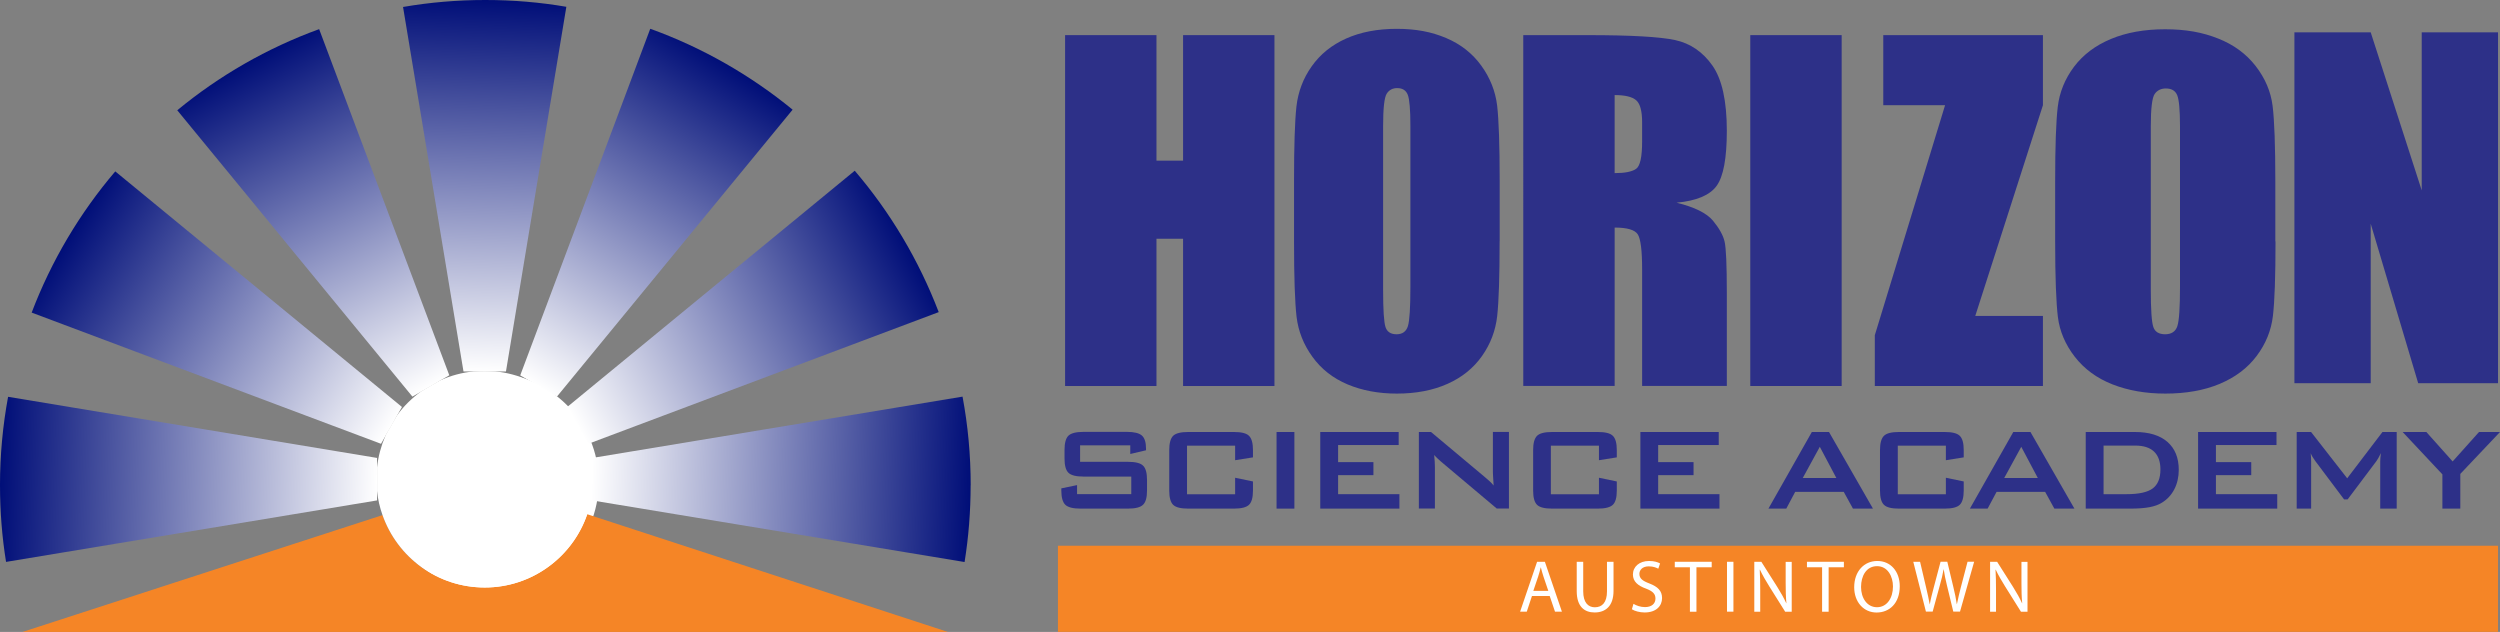 <?xml version="1.0" encoding="UTF-8"?>
<svg id="horizontal-lockup" xmlns="http://www.w3.org/2000/svg" xmlns:xlink="http://www.w3.org/1999/xlink" viewBox="0 0 404.92 102.35">
  <rect x="0" y="0" width="404.92" height="102.35" fill="#808080" stroke="none"/>
  <defs>
    <style>
      .cls-1, .cls-2, .cls-3, .cls-4, .cls-5, .cls-6, .cls-7, .cls-8, .cls-9, .cls-10, .cls-11, .cls-12, .cls-13 {
        stroke-width: 0px;
      }

      .cls-1, .cls-2, .cls-3, .cls-4, .cls-5, .cls-6, .cls-7, .cls-8, .cls-9, .cls-12 {
        fill-rule: evenodd;
      }

      .cls-1, .cls-11 {
        fill: #f58526;
      }

      .cls-2 {
        fill: url(#linear-gradient);
      }

      .cls-3 {
        fill: none;
      }

      .cls-4 {
        fill: url(#linear-gradient-3);
      }

      .cls-5 {
        fill: url(#linear-gradient-2);
      }

      .cls-6 {
        fill: url(#linear-gradient-4);
      }

      .cls-7 {
        fill: url(#linear-gradient-5);
      }

      .cls-8 {
        fill: url(#linear-gradient-7);
      }

      .cls-9 {
        fill: url(#linear-gradient-6);
      }

      .cls-10 {
        fill: #2d3088;
      }

      .cls-12, .cls-13 {
        fill: #fff;
      }
    </style>
    <linearGradient id="linear-gradient" x1="78.55" y1="-.05" x2="76.44" y2="60.22" gradientUnits="userSpaceOnUse">
      <stop offset="0" stop-color="#000e78"/>
      <stop offset="1" stop-color="#fff"/>
    </linearGradient>
    <linearGradient id="linear-gradient-2" x1="39.65" y1="10.27" x2="68.01" y2="63.59" xlink:href="#linear-gradient"/>
    <linearGradient id="linear-gradient-3" x1="10.92" y1="38.57" x2="62.39" y2="70.74" xlink:href="#linear-gradient"/>
    <linearGradient id="linear-gradient-4" x1="-.01" y1="77.6" x2="61.11" y2="79.73" xlink:href="#linear-gradient"/>
    <linearGradient id="linear-gradient-5" x1="157.29" y1="77.68" x2="95.9" y2="75.53" xlink:href="#linear-gradient"/>
    <linearGradient id="linear-gradient-6" x1="146.33" y1="38.52" x2="92.54" y2="67.13" xlink:href="#linear-gradient"/>
    <linearGradient id="linear-gradient-7" x1="117.48" y1="10.2" x2="85.42" y2="61.52" xlink:href="#linear-gradient"/>
  </defs>
  <g>
    <polygon class="cls-10" points="206.42 5.69 206.42 62.52 191.62 62.52 191.62 38.67 187.31 38.67 187.31 62.52 172.51 62.52 172.51 5.69 187.31 5.69 187.31 26.02 191.62 26.02 191.62 5.69 206.42 5.69"/>
    <g>
      <path class="cls-10" d="M242.89,39.06c0,5.69-.13,9.73-.39,12.1-.26,2.37-1.08,4.54-2.46,6.5-1.38,1.96-3.24,3.46-5.59,4.51-2.35,1.05-5.08,1.58-8.21,1.58-2.96,0-5.62-.5-7.98-1.49-2.36-1-4.26-2.48-5.69-4.47-1.44-1.98-2.29-4.15-2.57-6.48-.27-2.33-.41-6.42-.41-12.26v-9.7c0-5.69.13-9.73.39-12.1.27-2.37,1.08-4.54,2.46-6.49,1.38-1.96,3.24-3.47,5.59-4.52,2.35-1.05,5.08-1.57,8.21-1.57s5.63.49,7.99,1.49c2.36,1,4.25,2.48,5.69,4.47,1.44,1.99,2.29,4.15,2.57,6.48.27,2.33.41,6.42.41,12.26v9.7ZM228.44,20.43c0-2.63-.14-4.32-.42-5.06-.28-.73-.85-1.1-1.72-1.1-.74,0-1.3.3-1.69.89-.39.59-.59,2.35-.59,5.27v26.46c0,3.29.13,5.32.39,6.09.26.77.85,1.16,1.79,1.16s1.57-.44,1.84-1.33c.27-.89.4-3,.4-6.34v-26.04Z"/>
      <path class="cls-10" d="M246.72,5.69h10.45c6.97,0,11.69.27,14.15.8,2.47.54,4.48,1.92,6.03,4.12,1.56,2.21,2.34,5.74,2.34,10.58,0,4.42-.55,7.39-1.65,8.91-1.1,1.52-3.26,2.43-6.49,2.73,2.93.72,4.89,1.7,5.9,2.92,1,1.22,1.63,2.33,1.87,3.35.25,1.02.37,3.82.37,8.41v15h-13.72v-18.9c0-3.05-.24-4.93-.71-5.66-.48-.73-1.73-1.09-3.74-1.09v25.65h-14.8V5.69ZM261.52,15.39v12.65c1.65,0,2.8-.23,3.46-.68.67-.45.99-1.94.99-4.44v-3.13c0-1.8-.32-2.99-.96-3.55-.64-.56-1.8-.84-3.5-.84"/>
    </g>
    <polygon class="cls-10" points="330.89 5.69 330.89 17.04 319.93 51.17 330.89 51.17 330.89 62.52 303.66 62.52 303.66 54.29 315.04 17.04 305.03 17.04 305.03 5.69 330.89 5.69"/>
    <path class="cls-10" d="M368.56,39.09c0,5.69-.14,9.72-.42,12.08-.28,2.36-1.16,4.53-2.64,6.49-1.47,1.96-3.47,3.46-5.99,4.52-2.52,1.05-5.45,1.57-8.8,1.57-3.17,0-6.02-.5-8.55-1.49-2.52-.99-4.56-2.48-6.1-4.46-1.54-1.98-2.46-4.14-2.75-6.47-.28-2.33-.44-6.41-.44-12.24v-9.69c0-5.69.14-9.72.42-12.09.28-2.36,1.16-4.53,2.63-6.49,1.48-1.96,3.47-3.46,5.99-4.51,2.51-1.05,5.44-1.57,8.78-1.57s6.03.49,8.55,1.49c2.53.99,4.56,2.48,6.1,4.46,1.54,1.98,2.46,4.14,2.75,6.47.29,2.33.44,6.41.44,12.25v9.69ZM353.09,20.48c0-2.63-.15-4.32-.45-5.05-.3-.74-.92-1.1-1.84-1.1-.79,0-1.39.3-1.81.89-.42.59-.63,2.35-.63,5.26v26.43c0,3.28.14,5.31.42,6.08.27.77.91,1.15,1.91,1.15s1.69-.44,1.97-1.32c.29-.88.43-3,.43-6.33v-26.01Z"/>
    <polygon class="cls-10" points="404.6 5.24 404.6 62.07 391.67 62.07 383.98 36.24 383.98 62.07 371.62 62.07 371.62 5.24 383.98 5.24 392.24 30.83 392.24 5.24 404.6 5.24"/>
    <rect class="cls-10" x="283.49" y="5.69" width="14.8" height="56.83"/>
    <g>
      <path class="cls-10" d="M183.07,72.13h-8.13v2.67h7.74c1.22,0,2.04.2,2.46.62.43.41.64,1.19.64,2.31v1.71c0,1.13-.21,1.9-.64,2.31-.42.42-1.25.63-2.46.63h-7.67c-1.21,0-2.04-.21-2.47-.63-.42-.41-.64-1.18-.64-2.31v-.34l2.55-.53v1.46h8.78v-2.84h-7.74c-1.21,0-2.02-.21-2.44-.62-.43-.42-.63-1.19-.63-2.31v-1.38c0-1.13.21-1.9.63-2.31.42-.41,1.24-.62,2.44-.62h7.05c1.17,0,1.97.2,2.42.6.44.4.66,1.11.66,2.12v.26l-2.55.6v-1.42Z"/>
      <path class="cls-10" d="M200.05,72.18h-7.79v7.87h7.79v-2.67l2.89.6v1.47c0,1.13-.21,1.9-.64,2.31-.42.41-1.24.62-2.43.62h-7.42c-1.2,0-2.01-.2-2.44-.62-.42-.41-.63-1.18-.63-2.31v-6.55c0-1.12.21-1.89.63-2.31.43-.42,1.24-.62,2.44-.62h7.42c1.2,0,2.01.2,2.43.62.43.42.64,1.19.64,2.31v1.18l-2.89.46v-2.36Z"/>
    </g>
    <rect class="cls-10" x="206.76" y="69.97" width="2.89" height="12.41"/>
    <polygon class="cls-10" points="213.84 82.38 213.84 69.97 226.54 69.97 226.54 72.08 216.73 72.08 216.73 74.85 222.45 74.85 222.45 76.96 216.73 76.96 216.73 80.04 226.66 80.04 226.66 82.38 213.84 82.38"/>
    <g>
      <path class="cls-10" d="M229.81,82.38v-12.41h1.97l8.73,7.31c.3.25.56.47.79.69.23.21.44.43.62.67-.05-.7-.08-1.2-.09-1.49-.02-.29-.03-.51-.03-.67v-6.52h2.6v12.41h-1.97l-9.11-7.67c-.22-.2-.41-.37-.57-.52-.17-.16-.32-.32-.46-.48.04.38.07.74.09,1.08.02.34.03.64.03.89v6.7h-2.6Z"/>
      <path class="cls-10" d="M258.98,72.18h-7.79v7.87h7.79v-2.67l2.89.6v1.47c0,1.13-.21,1.9-.64,2.31-.43.41-1.24.62-2.43.62h-7.41c-1.2,0-2.02-.2-2.44-.62-.42-.41-.63-1.18-.63-2.31v-6.55c0-1.12.21-1.89.63-2.31.43-.42,1.24-.62,2.44-.62h7.41c1.2,0,2.01.2,2.43.62.43.42.64,1.19.64,2.31v1.18l-2.89.46v-2.36Z"/>
    </g>
    <polygon class="cls-10" points="265.69 82.38 265.69 69.97 278.38 69.97 278.38 72.08 268.57 72.08 268.57 74.85 274.3 74.85 274.3 76.96 268.57 76.96 268.57 80.04 278.5 80.04 278.5 82.38 265.69 82.38"/>
    <path class="cls-10" d="M291.99,77.42h5.44l-2.68-5.05-2.76,5.05ZM286.43,82.38l7.03-12.41h2.78l7.12,12.41h-3.24l-1.49-2.71h-7.87l-1.44,2.71h-2.88Z"/>
    <path class="cls-10" d="M315.17,72.18h-7.79v7.87h7.79v-2.67l2.89.6v1.47c0,1.13-.22,1.9-.64,2.31-.42.41-1.24.62-2.43.62h-7.42c-1.2,0-2.01-.2-2.43-.62-.43-.41-.64-1.18-.64-2.31v-6.55c0-1.12.21-1.89.64-2.31.42-.42,1.23-.62,2.43-.62h7.42c1.19,0,2.01.2,2.43.62.43.42.64,1.19.64,2.31v1.18l-2.89.46v-2.36Z"/>
    <path class="cls-10" d="M324.62,77.42h5.44l-2.68-5.05-2.76,5.05ZM319.06,82.38l7.03-12.41h2.78l7.12,12.41h-3.25l-1.49-2.71h-7.87l-1.45,2.71h-2.88Z"/>
    <path class="cls-10" d="M340.71,80.04h3.73c1.99,0,3.4-.31,4.23-.93.83-.62,1.25-1.64,1.25-3.07,0-1.27-.34-2.23-1.03-2.89s-1.71-.98-3.06-.98h-5.12v7.86ZM337.82,82.38v-12.41h7.98c2.28,0,4.03.54,5.25,1.6,1.22,1.07,1.84,2.57,1.84,4.53,0,1.16-.24,2.21-.71,3.13-.48.93-1.15,1.66-2.02,2.19-.54.34-1.22.58-2.02.73-.8.15-1.83.23-3.08.23h-7.24Z"/>
    <polygon class="cls-10" points="356.02 82.38 356.02 69.97 368.72 69.97 368.72 72.08 358.91 72.08 358.91 74.85 364.63 74.85 364.63 76.96 358.91 76.96 358.91 80.04 368.84 80.04 368.84 82.38 356.02 82.38"/>
    <path class="cls-10" d="M371.99,82.38v-12.41h2.33l5.85,7.5,5.71-7.5h2.31v12.41h-2.67v-7.67c0-.15.01-.34.03-.56.01-.23.04-.49.08-.76-.16.32-.29.58-.41.79-.11.2-.22.37-.32.51l-4.66,6.2h-.57l-4.67-6.22c-.17-.24-.32-.46-.44-.66-.13-.21-.22-.41-.3-.61.02.25.04.49.05.7.01.21.02.41.02.61v7.67h-2.33Z"/>
    <polygon class="cls-10" points="395.59 82.38 395.59 76.83 389.15 69.97 392.99 69.97 397.25 74.74 401.52 69.97 404.92 69.97 398.49 76.76 398.49 82.38 395.59 82.38"/>
    <rect class="cls-11" x="171.35" y="88.39" width="233.25" height="13.95"/>
    <path class="cls-12" d="M61.69,78.07c0-9.75,7.91-17.64,17.64-17.64s17.65,7.89,17.65,17.64-7.9,17.64-17.65,17.64-17.64-7.9-17.64-17.64Z"/>
    <g>
      <path class="cls-1" d="M153.53,102.35H3.66l58.3-18.92c2.39,6.83,8.91,11.73,16.56,11.73s14.25-4.97,16.6-11.87l58.42,19.07Z"/>
      <g>
        <path class="cls-2" d="M91.73,1.1l-9.78,59.06h-6.88L65.28,1.13c4.33-.75,8.78-1.13,13.31-1.13s8.86.37,13.13,1.1Z"/>
        <path class="cls-5" d="M72.76,60.79l-1.47.85s-.02,0-.04.02l-1.49.86-1.53.89-1.43.83L28.71,17.86c6.79-5.6,14.54-10.07,22.98-13.14l21.08,56.06Z"/>
        <path class="cls-4" d="M65.11,65.91l-.81,1.41s0,0,0,0l-.9,1.57-.95,1.65s0,0,0,.02h0s0,.03-.02.04c0,0,0,0,0,.02h0s-.72,1.26-.72,1.26L5.13,50.63c3.2-8.41,7.8-16.13,13.54-22.87l46.44,38.16Z"/>
        <path class="cls-6" d="M61.07,74.17v6.88L.98,91.01c-.65-4.04-.98-8.18-.98-12.41,0-4.89.45-9.69,1.31-14.33l59.76,9.9Z"/>
        <path class="cls-7" d="M157.21,78.6c0,4.23-.33,8.39-.98,12.43l-60.28-9.97v-6.89l59.95-9.93c.87,4.66,1.32,9.46,1.32,14.36Z"/>
        <path class="cls-9" d="M152.05,50.55l-56.73,21.32-.79-1.37-.92-1.61-.88-1.51s0-.02-.02-.03l-.83-1.44,46.56-38.26c5.76,6.74,10.38,14.48,13.6,22.9Z"/>
        <path class="cls-8" d="M128.38,17.76l-38.17,46.47-1.46-.84s-.02,0-.03-.02c0,0,0,0,0,0l-1.5-.87-1.51-.87s-.01,0-.02,0h0l-1.43-.83L105.32,4.66h0c8.45,3.05,16.23,7.51,23.05,13.1Z"/>
      </g>
      <path class="cls-3" d="M61.07,74.17v6.88L.98,91.01c-.65-4.04-.98-8.18-.98-12.41,0-4.89.45-9.69,1.31-14.33l59.76,9.9Z"/>
      <path class="cls-3" d="M65.11,65.91l-.81,1.41s0,0,0,0l-.9,1.57-.95,1.65s0,0,0,.02h0s0,.03-.02.04c0,0,0,0,0,.02h0s-.72,1.26-.72,1.26L5.13,50.63c3.2-8.41,7.8-16.13,13.54-22.87l46.44,38.16Z"/>
      <path class="cls-3" d="M72.76,60.79l-1.47.85s-.02,0-.04.02l-1.49.86-1.53.89-1.43.83L28.71,17.86c6.79-5.6,14.54-10.07,22.98-13.14l21.08,56.06Z"/>
      <path class="cls-3" d="M91.73,1.1l-9.78,59.06h-6.88L65.28,1.13c4.33-.75,8.78-1.13,13.31-1.13s8.86.37,13.13,1.1Z"/>
      <path class="cls-3" d="M128.38,17.76l-38.17,46.47-1.46-.84s-.02,0-.03-.02c0,0,0,0,0,0l-1.5-.87-1.51-.87s-.01,0-.02,0h0l-1.43-.83L105.32,4.66h0c8.45,3.05,16.23,7.51,23.05,13.1Z"/>
      <path class="cls-3" d="M152.05,50.55l-56.73,21.32-.79-1.37-.92-1.61-.88-1.51s0-.02-.02-.03l-.83-1.44,46.56-38.26c5.76,6.74,10.38,14.48,13.6,22.9Z"/>
      <path class="cls-3" d="M153.53,102.35H3.66l58.3-18.92c2.39,6.83,8.91,11.73,16.56,11.73s14.25-4.97,16.6-11.87l58.42,19.07Z"/>
      <path class="cls-3" d="M157.21,78.6c0,4.23-.33,8.39-.98,12.43l-60.28-9.97v-6.89l59.95-9.93c.87,4.66,1.32,9.46,1.32,14.36Z"/>
      <path class="cls-12" d="M95.94,75.76v3.72c-.14,1.31-.42,2.59-.83,3.8-2.36,6.9-8.9,11.87-16.6,11.87s-14.16-4.9-16.56-11.73c-.44-1.24-.74-2.53-.88-3.88v-3.85c.2-1.79.66-3.5,1.34-5.07h0s0-.02,0-.03c0,0,0-.02.02-.03h0s0-.02,0-.03l.95-1.65.9-1.57s0,0,0,0c1.09-1.51,2.42-2.82,3.93-3.92l1.53-.89,1.49-.86s.03,0,.04-.02c1.71-.78,3.58-1.29,5.53-1.47h3.36c1.95.18,3.8.69,5.5,1.45h0s0,0,.02,0l1.51.87,1.5.87s0,0,0,0c0,0,.02,0,.03.02,1.54,1.09,2.88,2.43,3.97,3.96,0,.01,0,.02.02.03l.88,1.51.92,1.61c.73,1.64,1.21,3.41,1.41,5.27Z"/>
      <path class="cls-12" d="M61.07,75.7v3.85c-.08-.63-.11-1.27-.11-1.93s.04-1.3.11-1.92Z"/>
      <path class="cls-12" d="M64.3,67.33l-.9,1.57-.95,1.65c.5-1.15,1.12-2.22,1.85-3.21Z"/>
      <path class="cls-12" d="M71.25,61.65l-1.49.86-1.53.89c.94-.68,1.95-1.27,3.02-1.75Z"/>
      <path class="cls-12" d="M80.18,60.17h-3.36c.55-.06,1.11-.08,1.68-.08s1.13.03,1.68.08Z"/>
      <path class="cls-12" d="M88.72,63.37l-1.5-.87-1.51-.87c1.07.48,2.08,1.07,3.01,1.74Z"/>
      <path class="cls-12" d="M94.54,70.5l-.92-1.61-.88-1.51c.7.97,1.31,2.01,1.8,3.12Z"/>
      <path class="cls-12" d="M96.05,77.62c0,.63-.03,1.25-.1,1.86v-3.72c.07.61.1,1.23.1,1.86Z"/>
    </g>
  </g>
  <g>
    <path class="cls-13" d="M248.13,96.53l-.84,2.54h-1.08l2.75-8.08h1.26l2.76,8.08h-1.12l-.86-2.54h-2.87ZM250.78,95.71l-.79-2.33c-.18-.53-.3-1.01-.42-1.48h-.02c-.12.48-.25.97-.41,1.46l-.79,2.34h2.43Z"/>
    <path class="cls-13" d="M256.43,90.99v4.79c0,1.81.8,2.58,1.88,2.58,1.2,0,1.97-.79,1.97-2.58v-4.79h1.06v4.71c0,2.48-1.31,3.5-3.06,3.5-1.66,0-2.9-.95-2.9-3.45v-4.76h1.06Z"/>
    <path class="cls-13" d="M264.57,97.8c.47.29,1.15.53,1.87.53,1.07,0,1.69-.56,1.69-1.38,0-.76-.43-1.19-1.52-1.61-1.32-.47-2.13-1.15-2.13-2.29,0-1.26,1.04-2.19,2.61-2.19.83,0,1.43.19,1.79.4l-.29.85c-.26-.14-.8-.38-1.54-.38-1.1,0-1.52.66-1.52,1.21,0,.76.49,1.13,1.61,1.56,1.37.53,2.06,1.19,2.06,2.37,0,1.25-.92,2.33-2.83,2.33-.78,0-1.63-.23-2.06-.52l.26-.88Z"/>
    <path class="cls-13" d="M273.72,91.88h-2.46v-.89h5.98v.89h-2.47v7.2h-1.06v-7.2Z"/>
    <path class="cls-13" d="M280.76,90.99v8.08h-1.04v-8.08h1.04Z"/>
    <path class="cls-13" d="M284.14,99.07v-8.08h1.14l2.59,4.09c.6.95,1.07,1.8,1.45,2.63h.02c-.1-1.09-.12-2.07-.12-3.33v-3.38h.98v8.08h-1.06l-2.57-4.1c-.56-.9-1.1-1.82-1.51-2.7h-.04c.06,1.03.08,2,.08,3.35v3.45h-.98Z"/>
    <path class="cls-13" d="M295.13,91.88h-2.46v-.89h5.98v.89h-2.47v7.2h-1.06v-7.2Z"/>
    <path class="cls-13" d="M307.7,94.95c0,2.78-1.69,4.26-3.75,4.26s-3.63-1.65-3.63-4.1c0-2.57,1.6-4.25,3.75-4.25s3.63,1.69,3.63,4.09ZM301.43,95.08c0,1.73.94,3.27,2.58,3.27s2.59-1.52,2.59-3.36c0-1.61-.84-3.29-2.58-3.29s-2.59,1.59-2.59,3.37Z"/>
    <path class="cls-13" d="M311.94,99.07l-2.05-8.08h1.1l.96,4.09c.24,1.01.46,2.01.6,2.79h.02c.13-.8.38-1.76.66-2.81l1.08-4.08h1.09l.98,4.1c.23.96.44,1.92.56,2.77h.02c.17-.89.4-1.79.65-2.79l1.07-4.08h1.07l-2.29,8.08h-1.09l-1.02-4.21c-.25-1.03-.42-1.82-.53-2.64h-.02c-.14.8-.32,1.6-.62,2.64l-1.15,4.21h-1.09Z"/>
    <path class="cls-13" d="M322.33,99.07v-8.08h1.14l2.59,4.09c.6.95,1.07,1.8,1.45,2.63h.02c-.1-1.09-.12-2.07-.12-3.33v-3.38h.98v8.08h-1.06l-2.57-4.1c-.56-.9-1.1-1.82-1.51-2.7h-.04c.06,1.03.08,2,.08,3.35v3.45h-.98Z"/>
  </g>
</svg>